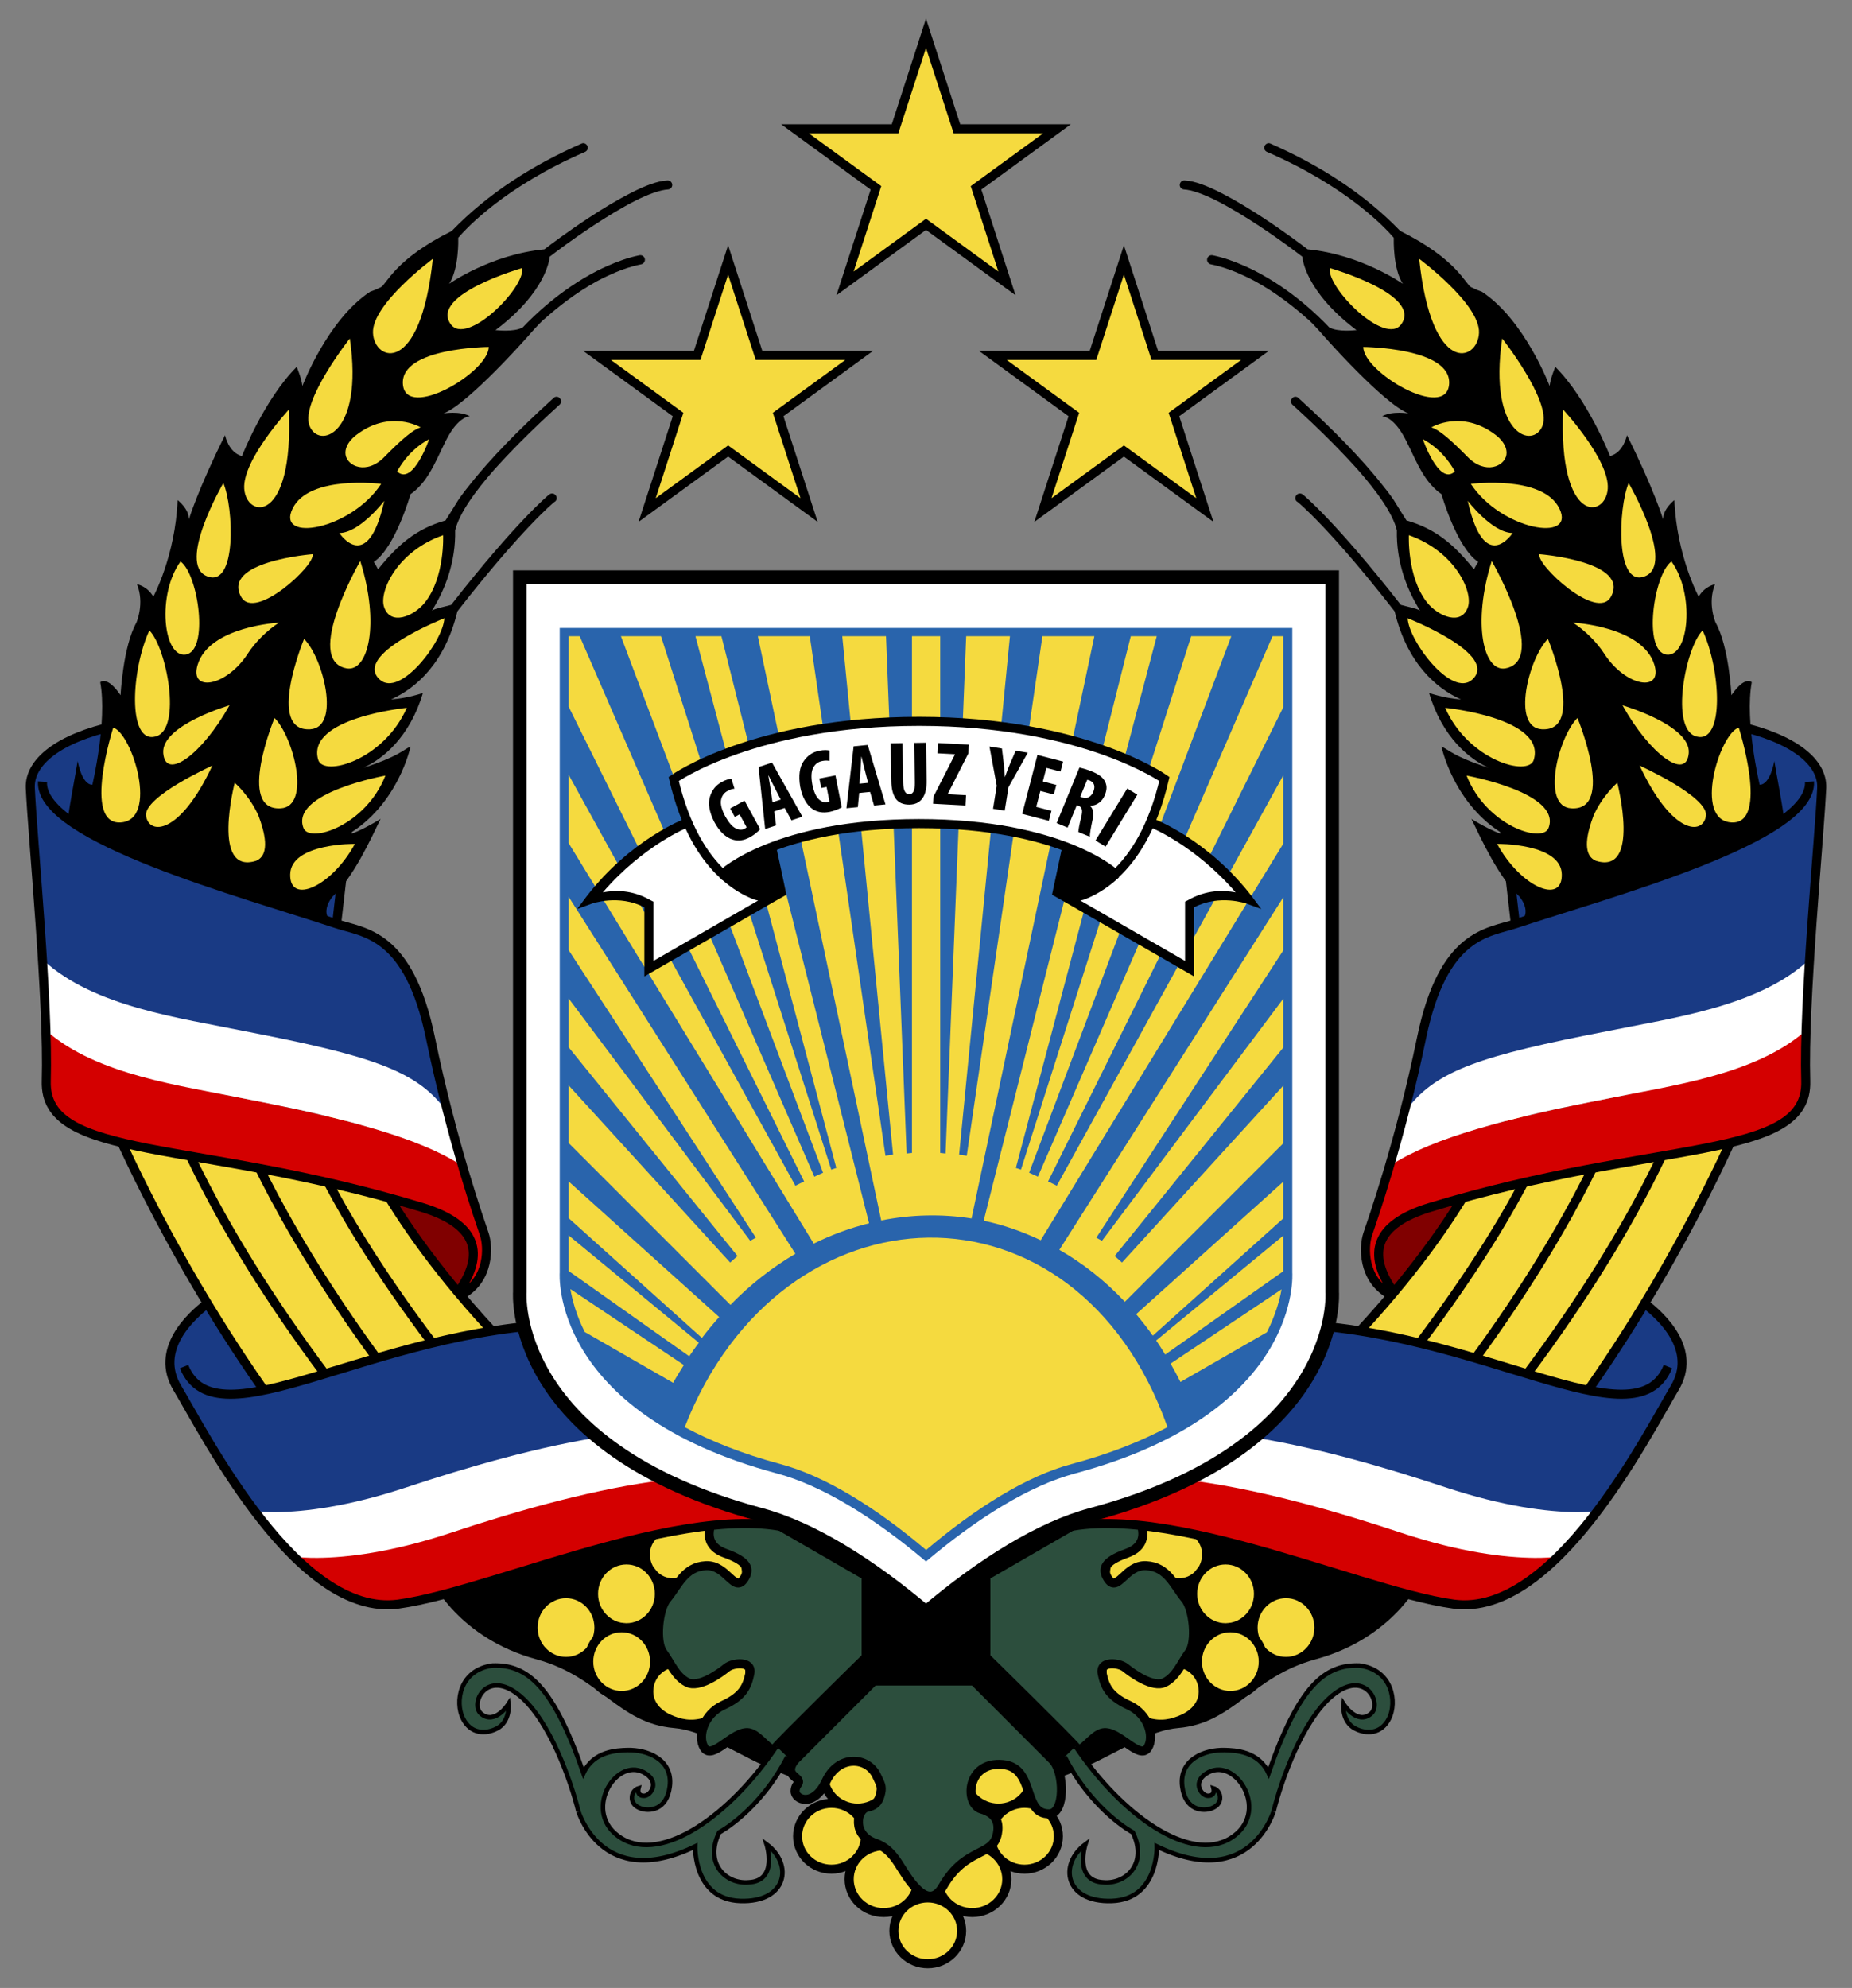 <?xml version="1.0" encoding="UTF-8" standalone="no"?>
<!-- Created with Inkscape (http://www.inkscape.org/) -->
<svg
   xmlns:svg="http://www.w3.org/2000/svg"
   xmlns="http://www.w3.org/2000/svg"
   xmlns:xlink="http://www.w3.org/1999/xlink"
   version="1.0"
   width="205"
   height="220"
   id="svg2">
  <rect width="100%" height="100%" fill="#808080" stroke="none"/>
  <defs
     id="defs4" />
  <path
     d="M 102.5,199.145 C 119.375,199.145 124.225,191.766 130.412,191.236 C 136.599,190.705 138.546,185.552 145.615,183.634 C 154.223,181.3 157.222,174.923 157.222,174.923 L 134.129,161.59 C 134.129,161.59 120.489,169.931 102.5,169.931 C 84.511,169.931 70.871,161.59 70.871,161.59 L 47.778,174.923 C 47.778,174.923 50.777,181.3 59.385,183.634 C 66.454,185.552 68.401,190.705 74.588,191.236 C 80.775,191.766 85.625,199.145 102.5,199.145 z"
     id="path2478"
     style="fill:#000000;fill-rule:evenodd;stroke:none;stroke-width:1px;stroke-linecap:butt;stroke-linejoin:miter;stroke-opacity:1" />
  <use
     transform="matrix(-1,0,0,1,205,0)"
     id="use3473"
     x="0"
     y="0"
     width="744.094"
     height="1052.362"
     xlink:href="#use3388" />
  <use
     transform="matrix(-1,0,0,1,205,0)"
     id="use3475"
     x="0"
     y="0"
     width="744.094"
     height="1052.362"
     xlink:href="#use3346" />
  <use
     transform="matrix(-1,0,0,1,205,0)"
     id="use3477"
     x="0"
     y="0"
     width="744.094"
     height="1052.362"
     xlink:href="#use3378" />
  <use
     transform="matrix(-1,0,0,1,205,0)"
     id="use3479"
     x="0"
     y="0"
     width="744.094"
     height="1052.362"
     xlink:href="#path3364" />
  <use
     transform="matrix(-1,0,0,1,205,0)"
     id="use3481"
     x="0"
     y="0"
     width="744.094"
     height="1052.362"
     xlink:href="#use3372" />
  <use
     transform="matrix(-1,0,0,1,205,0)"
     id="use3483"
     x="0"
     y="0"
     width="744.094"
     height="1052.362"
     xlink:href="#use3374" />
  <use
     transform="matrix(-1,0,0,1,205,0)"
     id="use3485"
     x="0"
     y="0"
     width="744.094"
     height="1052.362"
     xlink:href="#path3365" />
  <use
     transform="matrix(-1,0,0,1,205,0)"
     id="use3487"
     x="0"
     y="0"
     width="744.094"
     height="1052.362"
     xlink:href="#path3292" />
  <use
     transform="matrix(-1,0,0,1,205,0)"
     id="use3489"
     x="0"
     y="0"
     width="744.094"
     height="1052.362"
     xlink:href="#path3278" />
  <use
     transform="matrix(-1,0,0,1,205,0)"
     id="use3491"
     x="0"
     y="0"
     width="744.094"
     height="1052.362"
     xlink:href="#path3265" />
  <use
     transform="matrix(-1,0,0,1,205,0)"
     id="use3493"
     x="0"
     y="0"
     width="744.094"
     height="1052.362"
     xlink:href="#path3348" />
  <use
     transform="matrix(-1,0,0,1,205,0)"
     id="use3495"
     x="0"
     y="0"
     width="744.094"
     height="1052.362"
     xlink:href="#path3267" />
  <use
     transform="matrix(-1,0,0,1,205,0)"
     id="use3497"
     x="0"
     y="0"
     width="744.094"
     height="1052.362"
     xlink:href="#path3343" />
  <use
     transform="matrix(-1,0,0,1,205,0)"
     id="use3499"
     x="0"
     y="0"
     width="744.094"
     height="1052.362"
     xlink:href="#path3218" />
  <use
     transform="matrix(-1,0,0,1,205,0)"
     id="use3501"
     x="0"
     y="0"
     width="744.094"
     height="1052.362"
     xlink:href="#path3233" />
  <use
     transform="matrix(-1,0,0,1,205,0)"
     id="use3503"
     x="0"
     y="0"
     width="744.094"
     height="1052.362"
     xlink:href="#path3194" />
  <use
     transform="matrix(-1,0,0,1,205,0)"
     id="use3505"
     x="0"
     y="0"
     width="744.094"
     height="1052.362"
     xlink:href="#path3204" />
  <use
     transform="matrix(-1,0,0,1,205,0)"
     id="use3507"
     x="0"
     y="0"
     width="744.094"
     height="1052.362"
     xlink:href="#path3215" />
  <use
     transform="matrix(-1,0,0,1,205,0)"
     id="use3509"
     x="0"
     y="0"
     width="744.094"
     height="1052.362"
     xlink:href="#path3199" />
  <use
     transform="matrix(-1,0,0,1,205,0)"
     id="use3511"
     x="0"
     y="0"
     width="744.094"
     height="1052.362"
     xlink:href="#path3665" />
  <use
     transform="matrix(1,0,0,-1,-0.375,359.199)"
     id="use3388"
     x="0"
     y="0"
     width="744.094"
     height="1052.362"
     xlink:href="#use3378" />
  <use
     transform="matrix(0,1,-1,0,276.332,77.423)"
     id="use3346"
     x="0"
     y="0"
     width="744.094"
     height="1052.362"
     xlink:href="#path3273" />
  <path
     d="M 75.949,184.232 C 75.614,184.103 75.253,184.032 74.875,184.032 C 73.182,184.032 71.812,185.448 71.812,187.189 C 71.812,188.628 72.813,189.669 74.031,190.22 C 75.23,190.762 76.465,191.036 77.975,190.599 C 81.108,189.694 83.615,186.495 82.875,184.251 C 82.504,183.129 81.301,182.563 80,182.595 C 78.995,182.619 77.934,182.998 77.137,183.775 C 76.706,184.518 75.949,184.232 75.949,184.232 z"
     id="use3378"
     style="fill:#f5da3f;fill-opacity:1;fill-rule:evenodd;stroke:#000000;stroke-width:1;stroke-linecap:butt;stroke-linejoin:miter;marker:none;marker-start:none;marker-mid:none;marker-end:none;stroke-miterlimit:4;stroke-dasharray:none;stroke-dashoffset:0;stroke-opacity:1;visibility:visible;display:inline;overflow:visible;enable-background:accumulate" />
  <path
     d="M 79.187,167.644 C 79.187,167.644 77.062,170.742 80.271,171.895 C 82.848,172.82 83.001,173.668 82.399,174.651 C 81.298,176.452 80.5,173.145 78.125,173.27 C 75.75,173.395 75.062,175.442 73.812,176.942 C 72.879,178.062 72.511,181.701 73.373,182.871 C 74.248,184.059 74.748,185.496 76.061,186.184 C 77.373,186.871 79.748,185.121 80.436,184.559 C 81.123,183.996 83.297,183.762 83,185.207 C 82.712,186.606 82.25,187.707 80.062,188.707 C 77.875,189.707 77.182,192.168 77.947,193.415 C 78.844,194.879 81.201,191.439 82.919,191.766 C 84.087,191.989 85.312,194.145 85.812,193.457 C 86.312,192.77 95.875,183.395 95.875,183.395 L 95.875,174.395 L 84.112,167.603 C 84.112,167.603 80.794,165.603 79.187,167.644 z"
     id="path3364"
     style="fill:#2c4e3d;fill-opacity:1;fill-rule:evenodd;stroke:#000000;stroke-width:1;stroke-linecap:butt;stroke-linejoin:miter;marker:none;marker-start:none;marker-mid:none;marker-end:none;stroke-miterlimit:4;stroke-dasharray:none;stroke-dashoffset:0;stroke-opacity:1;visibility:visible;display:inline;overflow:visible;enable-background:accumulate" />
  <use
     transform="matrix(0,-1,-1,0,272.554,289.789)"
     id="use3372"
     style="stroke-width:1;stroke-miterlimit:4;stroke-dasharray:none"
     x="0"
     y="0"
     width="744.094"
     height="1052.362"
     xlink:href="#use3275" />
  <use
     transform="matrix(0,-1,-1,0,272.026,297.292)"
     id="use3374"
     style="stroke-width:1;stroke-miterlimit:4;stroke-dasharray:none"
     x="0"
     y="0"
     width="744.094"
     height="1052.362"
     xlink:href="#use3275" />
  <path
     d="M 43.253,132.707 C 43.253,132.707 47.878,140.488 51.128,143.363 C 51.128,143.363 56.991,135.546 43.253,132.707 z"
     id="path3365"
     style="fill:#800000;fill-rule:evenodd;stroke:none;stroke-width:1px;stroke-linecap:butt;stroke-linejoin:miter;stroke-opacity:1" />
  <path
     d="M 24.035,143.501 C 24.035,143.501 16.358,148.115 19.628,153.595 C 21.176,156.188 24.703,162.294 28.691,167.564 C 29.329,167.614 30.061,167.667 30.972,167.657 C 34.144,167.625 38.945,167.058 45.441,164.907 C 51.994,162.738 60.071,160.345 67.91,159.189 C 69.869,158.899 71.816,158.675 73.722,158.564 C 78.142,158.304 82.329,158.611 85.972,159.751 C 74.827,141.027 53.66,147.376 53.66,147.376 L 50.472,143.501 L 24.035,143.501 z"
     id="path3292"
     style="fill:#193a84;fill-opacity:1;fill-rule:evenodd;stroke:none;stroke-width:1px;stroke-linecap:butt;stroke-linejoin:miter;stroke-opacity:1" />
  <path
     d="M 80.514,162.986 C 77.786,162.994 74.916,163.245 72.014,163.673 C 64.275,164.815 56.262,167.199 49.733,169.361 C 43.147,171.541 38.232,172.108 34.952,172.142 C 33.917,172.153 33.104,172.085 32.389,172.017 C 35.904,175.465 40.018,178.082 44.097,177.532 C 55.222,176.032 80.222,164.032 90.847,170.532 L 90.972,170.782 C 90.206,168.282 89.129,165.763 88.108,163.736 C 85.771,163.195 83.206,162.978 80.514,162.986 z"
     id="path3278"
     style="fill:#d40000;fill-opacity:1;fill-rule:evenodd;stroke:none;stroke-width:1px;stroke-linecap:butt;stroke-linejoin:miter;stroke-opacity:1" />
  <path
     d="M 75.41,158.157 C 74.708,158.169 73.999,158.209 73.285,158.251 C 71.379,158.363 69.432,158.587 67.472,158.876 C 59.633,160.032 51.556,162.425 45.003,164.595 C 38.508,166.745 33.707,167.312 30.535,167.345 C 29.623,167.354 28.891,167.302 28.253,167.251 C 29.603,169.034 31.031,170.776 32.566,172.282 C 33.281,172.353 34.092,172.416 35.128,172.407 C 38.415,172.379 43.324,171.807 49.91,169.626 C 56.437,167.465 64.451,165.09 72.191,163.97 C 77.98,163.132 83.601,163.011 88.316,164.126 C 87.459,162.411 86.534,160.849 85.535,159.439 C 82.481,158.483 79.045,158.097 75.41,158.157 z"
     id="path3265"
     style="fill:#ffffff;fill-opacity:1;fill-rule:evenodd;stroke:none;stroke-width:1px;stroke-linecap:butt;stroke-linejoin:miter;stroke-opacity:1" />
  <path
     d="M 54.285,147.095 C 41.077,132.755 38.472,123.032 38.472,123.032 L 11.972,123.032 C 11.972,123.032 17.937,137.706 29.035,153.595"
     id="path3348"
     style="fill:#f5da3f;fill-opacity:1;fill-rule:evenodd;stroke:#000000;stroke-width:1px;stroke-linecap:butt;stroke-linejoin:miter;stroke-opacity:1" />
  <path
     d="M 23.019,144.208 C 21.047,145.696 17.108,149.379 19.617,153.582 C 22.887,159.062 32.972,179.02 44.097,177.52 C 55.222,176.02 80.222,164.02 90.847,170.52 C 90.847,170.52 84.222,146.02 62.722,146.52 C 41.222,147.02 23.949,160.068 20.375,151.237"
     id="path3267"
     style="fill:none;fill-rule:evenodd;stroke:#000000;stroke-width:1px;stroke-linecap:butt;stroke-linejoin:miter;stroke-opacity:1" />
  <path
     d="M 18.972,123.02 L 18.972,123.02 C 18.972,123.02 23.001,134.749 36.053,152.168 M 25.972,123.02 L 25.972,123.02 C 25.972,123.02 29.734,133.971 41.763,150.426 M 32.847,123.02 L 32.847,123.02 C 32.847,123.02 35.45,132.194 47.934,148.736"
     id="path3343"
     style="fill:none;fill-rule:evenodd;stroke:#000000;stroke-width:1px;stroke-linecap:butt;stroke-linejoin:miter;stroke-opacity:1" />
  <path
     d="M 5.049,113.779 C 10.632,118.632 20.048,120.144 27.128,121.595 C 38.349,123.764 46.338,125.92 51.021,128.832 C 52.359,133.024 53.342,135.829 53.597,136.595 C 54.078,138.036 54.179,141.805 50.816,143.439 L 50.597,143.189 C 53.625,139.046 53.169,135.566 46.66,133.595 C 45.499,133.243 44.357,132.914 43.233,132.603 C 20.05,126.198 4.875,128.056 5.128,119.626 C 5.176,118.038 5.113,115.826 5.049,113.779 z"
     id="path3218"
     style="fill:#d40000;fill-opacity:1;fill-rule:evenodd;stroke:none;stroke-width:1px;stroke-linecap:butt;stroke-linejoin:miter;stroke-opacity:1" />
  <path
     d="M 37.253,102.22 C 37.253,102.22 45.257,103.249 47.66,114.876 C 48.227,117.624 48.681,120.596 49.279,122.956 C 46.09,118.824 40.988,116.883 27.128,114.204 C 19.885,112.72 10.398,111.477 4.761,106.332 C 4.225,98.652 3.508,90.669 3.347,87.189 C 3.082,81.443 11.472,80.657 11.472,80.657 C 29.347,77.644 39.756,81.127 39.756,81.127 L 37.253,102.22 z"
     id="path3233"
     style="fill:#193a84;fill-opacity:1;fill-rule:evenodd;stroke:none;stroke-width:1px;stroke-linecap:butt;stroke-linejoin:miter;stroke-opacity:1" />
  <path
     d="M 4.824,106.285 C 4.955,108.906 5.063,111.518 5.199,114.128 C 10.782,118.981 20.048,120.144 27.128,121.595 C 38.349,123.764 46.333,125.934 50.904,128.859 C 50.371,126.748 49.585,124.735 49.137,122.597 C 45.948,118.466 40.988,116.805 27.128,114.126 C 19.885,112.642 10.406,111.421 4.824,106.285 z"
     id="path3194"
     style="fill:#ffffff;fill-opacity:1;fill-rule:evenodd;stroke:none;stroke-width:1px;stroke-linecap:butt;stroke-linejoin:miter;stroke-opacity:1" />
  <path
     d="M 64.597,15.845 C 64.535,15.839 64.473,15.857 64.41,15.876 C 59.051,18.223 54.076,21.345 50.003,25.564 C 43.691,28.689 42.785,31.47 42.16,31.782 C 41.535,32.095 40.972,32.282 40.972,32.282 C 36.222,35.407 33.472,42.72 33.472,42.72 C 33.41,41.97 32.847,40.595 32.847,40.595 C 29.222,44.22 26.785,50.47 26.785,50.47 C 25.285,50.095 24.91,48.157 24.91,48.157 C 21.91,54.157 20.91,57.47 20.91,57.47 C 20.91,56.282 19.66,55.345 19.66,55.345 C 19.41,61.532 16.972,66.032 16.972,66.032 C 16.285,64.845 15.16,64.657 15.16,64.657 C 16.035,66.782 15.097,68.907 15.097,68.907 C 13.597,71.595 13.347,76.939 13.347,76.939 C 11.845,74.729 11.097,75.501 11.097,75.501 C 11.893,79.832 10.222,86.845 10.222,86.845 C 9.035,86.845 8.597,84.22 8.597,84.22 C 8.342,85.788 7.743,88.865 7.535,90.47 C 7.87,90.746 8.235,91.028 8.66,91.314 C 10.729,92.706 13.791,94.128 17.191,95.47 C 19.813,96.504 22.533,97.449 25.222,98.345 C 25.598,98.549 26.011,98.673 26.503,98.751 C 27.753,99.161 28.956,99.556 30.16,99.939 C 30.345,100.323 37.173,102.347 37.628,102.532 C 34.823,101.487 36.816,99.22 36.816,99.22 C 39.12,97.114 41.018,92.89 42.128,90.626 C 42.128,90.626 39.701,92.138 38.472,92.376 C 44.11,89.041 45.441,82.626 45.441,82.626 C 44.599,82.976 44.167,83.704 40.222,84.97 C 42.334,84.018 45.34,81.632 46.816,76.689 C 46.816,76.689 45.182,77.272 43.285,77.407 C 46.057,76.163 49.25,73.381 50.628,67.657 C 57.85,58.393 61.347,55.564 61.347,55.564 C 61.597,55.443 61.687,55.158 61.566,54.907 C 61.445,54.657 61.16,54.537 60.91,54.657 C 60.838,54.684 60.774,54.727 60.722,54.782 C 60.722,54.782 57.143,57.713 49.941,66.939 C 49.266,67.129 48.281,67.308 47.816,67.564 C 49.298,65.219 50.457,62.148 50.378,58.689 C 50.846,56.791 52.581,54.405 54.628,52.064 C 56.341,50.146 58.676,47.747 61.941,44.782 C 62.105,44.64 62.151,44.419 62.066,44.22 C 61.98,44.02 61.782,43.887 61.566,43.907 C 61.446,43.92 61.335,43.976 61.253,44.064 C 56.938,47.983 54.215,50.918 52.441,53.095 C 51.736,53.959 51.153,54.707 50.722,55.345 C 50.255,56.099 49.796,56.851 49.316,57.595 C 46.005,58.542 44.017,60.323 41.847,63.001 C 41.695,62.696 41.532,62.436 41.378,62.189 C 43.766,60.603 45.441,54.689 45.441,54.689 C 47.695,53.142 48.529,50.128 49.722,48.095 C 50.915,46.062 52.003,46.064 52.003,46.064 C 50.899,45.445 49.097,45.751 49.097,45.751 C 51.837,44.69 58.41,37.251 58.41,37.251 C 58.977,36.588 59.551,35.967 60.128,35.407 C 60.175,35.362 60.238,35.327 60.285,35.282 C 61.73,33.996 63.758,32.388 66.066,31.126 C 66.451,30.916 66.854,30.721 67.253,30.532 C 68.451,29.967 69.693,29.509 70.972,29.251 C 71.248,29.199 71.43,28.933 71.378,28.657 C 71.327,28.381 71.061,28.199 70.785,28.251 C 69.552,28.5 68.368,28.93 67.222,29.439 C 66.843,29.607 66.464,29.782 66.097,29.97 C 61.961,32.09 58.966,35.068 57.878,36.22 C 57.866,36.228 57.827,36.245 57.816,36.251 C 56.888,36.781 54.847,36.532 54.847,36.532 C 60.526,32.258 60.835,28.577 60.847,28.407 C 61.532,27.882 63.279,26.546 65.722,24.939 C 67.214,23.957 68.85,22.965 70.316,22.22 C 71.782,21.475 73.12,21.009 73.941,20.97 C 74.217,20.953 74.427,20.715 74.41,20.439 C 74.392,20.162 74.155,19.953 73.878,19.97 C 72.746,20.024 71.366,20.572 69.847,21.345 C 68.328,22.117 66.702,23.1 65.191,24.095 C 62.737,25.71 60.97,27.047 60.253,27.595 C 54.316,28.157 49.722,31.407 49.722,31.407 C 50.816,29.706 50.728,26.494 50.722,26.314 C 51.651,25.235 55.882,20.663 64.753,16.814 C 64.997,16.708 65.126,16.438 65.035,16.189 C 64.966,16.002 64.784,15.862 64.597,15.845 z"
     id="path3204"
     style="fill:#000000;fill-rule:evenodd;stroke:none;stroke-width:0.097;stroke-linecap:butt;stroke-linejoin:miter;stroke-miterlimit:4;stroke-dasharray:none;stroke-opacity:1" />
  <path
     d="M 4.704,86.5 C 4.336,92.773 27.026,98.833 37.239,102.228 C 40.292,103.243 45.25,103.257 47.652,114.884 C 50.055,126.511 53.13,135.159 53.61,136.601 C 54.075,137.994 54.18,141.543 51.148,143.253 C 51.042,143.094 50.587,143.035 50.858,142.816 C 53.58,138.843 52.97,135.516 46.663,133.606 C 21.561,126.005 4.856,128.48 5.121,119.641 C 5.386,110.802 3.618,92.948 3.353,87.203 C 3.088,81.457 16.578,76.574 39.681,81.281 C 39.681,81.281 37.294,101.963 37.294,101.963"
     id="path3215"
     style="fill:none;fill-opacity:1;fill-rule:evenodd;stroke:#000000;stroke-width:1px;stroke-linecap:butt;stroke-linejoin:miter;stroke-opacity:1" />
  <path
     d="M 25.981,86.628 C 25.981,86.628 23.348,96.824 28.333,95.271 C 29.997,94.591 29.248,91.969 28.624,90.301 C 27.643,88.057 25.981,86.628 25.981,86.628 z M 39.283,93.39 C 39.283,93.39 32.212,93.301 32.124,96.749 C 32.035,100.196 36.72,98.119 39.283,93.39 z M 42.66,85.832 C 42.66,85.832 32.077,87.723 33.597,91.644 C 34.264,93.364 40.472,91.394 42.66,85.832 z M 30.389,79.457 C 30.389,79.457 26.126,89.758 31.077,89.457 C 34.453,89.251 32.514,81.582 30.389,79.457 z M 45.035,78.332 C 45.035,78.332 33.853,79.433 35.222,84.082 C 35.795,86.026 42.472,84.144 45.035,78.332 z M 33.66,70.707 C 33.66,70.707 29.397,81.008 34.347,80.707 C 37.723,80.501 35.785,72.832 33.66,70.707 z M 49.186,68.417 C 49.186,68.417 38.987,72.425 42.035,75.207 C 44.289,77.265 49.075,70.95 49.186,68.417 z M 39.879,62.086 C 39.879,62.086 33.561,73.018 38.33,73.959 C 40.781,74.443 42.067,69.025 39.879,62.086 z M 49.05,59.228 C 43.97,61.003 41.939,65.458 42.509,67.161 C 43.216,69.31 45.816,68.191 47.017,66.697 C 49.271,63.89 49.05,59.228 49.05,59.228 z M 12.535,80.519 C 12.535,80.519 9.097,91.269 13.347,91.019 C 17.597,90.769 14.66,81.207 12.535,80.519 z M 16.535,69.769 C 14.527,74.091 14.076,82.341 17.224,81.506 C 20.193,80.718 18.428,71.646 16.535,69.769 z M 19.985,62.137 C 17.368,65.734 18.04,72.764 20.535,72.44 C 23.164,72.1 21.972,63.58 19.985,62.137 z M 24.722,53.457 C 24.722,53.457 19.538,62.404 22.903,63.767 C 26.254,65.124 25.866,56.149 24.722,53.457 z M 31.972,45.332 C 31.972,45.332 26.826,50.886 27.035,54.082 C 27.253,57.395 32.535,58.082 31.972,45.332 z M 38.722,37.457 L 38.722,37.457 C 38.722,37.457 33.273,44.378 34.245,47.074 C 35.217,49.77 40.299,48.223 38.722,37.457 z M 47.91,28.645 C 47.91,28.645 41.16,33.645 41.285,36.832 C 41.41,40.02 46.535,41.707 47.91,28.645 z M 23.506,84.728 C 23.506,84.728 15.86,88.175 16.169,90.296 C 16.479,92.418 19.882,92.462 23.506,84.728 z M 25.406,78.054 C 25.406,78.054 17.805,80.264 18.07,83.358 C 18.335,86.451 22.401,83.446 25.406,78.054 z M 30.886,68.906 C 30.886,68.906 23.152,69.304 21.87,73.591 C 20.951,76.666 25.077,76.003 27.446,72.31 C 28.212,71.117 29.543,69.768 30.886,68.906 z M 34.597,61.332 C 34.597,61.332 24.501,62.118 26.691,66.051 C 28.222,68.801 35.003,62.457 34.597,61.332 z M 42.191,53.551 C 42.191,53.551 34.191,52.52 32.378,56.301 C 30.566,60.082 38.847,58.645 42.191,53.551 z M 39.472,48.113 C 39.472,48.113 38.066,49.082 38.253,50.332 C 38.441,51.582 40.566,52.582 42.535,50.582 C 44.503,48.582 45.753,47.52 46.566,47.301 C 46.566,47.301 43.222,45.27 39.472,48.113 z M 54.097,38.395 C 54.097,38.395 44.285,38.457 44.597,42.52 C 44.91,46.582 54.097,41.207 54.097,38.395 z M 57.8,29.662 C 57.8,29.662 47.606,32.57 49.867,35.849 C 51.635,38.412 58.198,31.783 57.8,29.662 z M 47.503,48.613 C 47.503,48.613 45.41,49.551 43.972,52.145 L 44.035,52.238 C 45.753,53.676 47.503,48.613 47.503,48.613 z M 42.535,55.426 C 42.535,55.426 39.847,58.957 37.566,58.988 C 37.566,58.988 40.691,63.77 42.535,55.426 z"
     id="path3199"
     style="fill:#f5da3f;fill-opacity:1;fill-rule:evenodd;stroke:none;stroke-width:0.097;stroke-linecap:butt;stroke-linejoin:miter;marker:none;marker-start:none;marker-mid:none;marker-end:none;stroke-miterlimit:4;stroke-dasharray:none;stroke-dashoffset:0;stroke-opacity:1;visibility:visible;display:inline;overflow:visible;enable-background:accumulate" />
  <path
     d="M 85.946,193.274 C 80.847,200.875 73.298,206.233 68.762,203.418 C 64.349,200.678 68.074,194.472 71.233,196.13 C 73.134,197.127 72.051,198.693 71.335,198.732 C 70.438,198.788 70.67,197.907 70.67,197.907 C 70.67,197.907 69.984,198.11 69.952,198.902 C 69.923,199.603 70.432,199.952 70.904,200.13 C 71.783,200.463 73.807,200.409 74.138,197.684 C 74.501,194.695 71.615,193.617 69.444,193.677 C 68.303,193.709 65.713,193.785 64.583,196.218 C 61.259,186.682 58.418,184.174 54.513,184.32 C 50.827,184.823 50.355,188.407 51.24,190.177 C 52.124,191.946 53.798,191.917 55,191.293 C 56.508,190.51 56.283,188.584 56.283,188.584 L 56.283,188.584 C 56.283,188.584 54.782,190.965 53.247,189.655 C 51.965,188.56 53.873,184.587 57.564,187.684 C 60.851,190.442 63.194,197.099 64.025,200.473 C 63.98,200.218 66.48,209.405 76.948,204.337 L 76.948,204.337 C 76.948,204.337 76.764,210.198 81.94,210.375 C 87.115,210.552 87.831,206.33 84.859,204.111 C 84.859,204.111 86.161,208.167 82.868,208.313 C 80.391,208.535 77.922,206.283 79.603,202.788 C 79.603,202.788 84.052,200.446 87.148,194.43"
     id="path3665"
     style="fill:#2c4e3d;fill-opacity:1;fill-rule:evenodd;stroke:#000000;stroke-width:0.5;stroke-linecap:butt;stroke-linejoin:miter;stroke-miterlimit:4;stroke-dasharray:none;stroke-opacity:1" />
  <path
     d="M 80.595,28.766 L 84.018,39.338 L 95.095,39.338 L 86.134,45.872 L 89.556,56.444 L 80.595,49.911 L 71.633,56.444 L 75.056,45.872 L 66.095,39.338 L 77.171,39.338 L 80.595,28.766 z"
     id="path2398"
     style="fill:#f5da3f;fill-opacity:1;fill-rule:evenodd;stroke:#000000;stroke-width:1;stroke-linecap:butt;stroke-linejoin:miter;marker:none;marker-start:none;marker-mid:none;marker-end:none;stroke-miterlimit:4;stroke-dasharray:none;stroke-dashoffset:0;stroke-opacity:1;visibility:visible;display:inline;overflow:visible;enable-background:accumulate" />
  <use
     transform="translate(43.811,0)"
     id="use3172"
     x="0"
     y="0"
     width="744.094"
     height="1052.362"
     xlink:href="#path2398" />
  <use
     transform="translate(21.905,-25.082)"
     id="use3174"
     x="0"
     y="0"
     width="744.094"
     height="1052.362"
     xlink:href="#path2398" />
  <path
     d="M 80.413,96.73 C 80.413,96.73 86.259,91.145 102.165,91.145 C 118.071,91.145 123.917,96.73 123.917,96.73"
     id="path5249"
     style="fill:none;fill-rule:evenodd;stroke:none;stroke-width:1px;stroke-linecap:butt;stroke-linejoin:miter;stroke-opacity:1" />
  <path
     d="M 185.875,326.425 C 185.875,328.772 183.916,330.675 181.5,330.675 C 179.084,330.675 177.125,328.772 177.125,326.425 C 177.125,324.077 179.084,322.175 181.5,322.175 C 183.916,322.175 185.875,324.077 185.875,326.425 z"
     transform="matrix(0.857,0,0,0.857,-45.03,-83.293)"
     id="use3281"
     style="fill:#f5da3f;fill-opacity:1;fill-rule:evenodd;stroke:#000000;stroke-width:1.167;stroke-linecap:butt;stroke-linejoin:miter;marker:none;marker-start:none;marker-mid:none;marker-end:none;stroke-miterlimit:4;stroke-dasharray:none;stroke-dashoffset:0;stroke-opacity:1;visibility:visible;display:inline;overflow:visible;enable-background:accumulate" />
  <path
     d="M 185.875,326.425 C 185.875,328.772 183.916,330.675 181.5,330.675 C 179.084,330.675 177.125,328.772 177.125,326.425 C 177.125,324.077 179.084,322.175 181.5,322.175 C 183.916,322.175 185.875,324.077 185.875,326.425 z"
     transform="matrix(0.857,0,0,0.857,-52.851,-66.067)"
     id="path3273"
     style="fill:#f5da3f;fill-opacity:1;fill-rule:evenodd;stroke:#000000;stroke-width:1.167;stroke-linecap:butt;stroke-linejoin:miter;marker:none;marker-start:none;marker-mid:none;marker-end:none;stroke-miterlimit:4;stroke-dasharray:none;stroke-dashoffset:0;stroke-opacity:1;visibility:visible;display:inline;overflow:visible;enable-background:accumulate" />
  <path
     d="M 185.875,326.425 C 185.875,328.772 183.916,330.675 181.5,330.675 C 179.084,330.675 177.125,328.772 177.125,326.425 C 177.125,324.077 179.084,322.175 181.5,322.175 C 183.916,322.175 185.875,324.077 185.875,326.425 z"
     transform="matrix(0.857,0,0,0.857,-42.141,-76.532)"
     id="use3275"
     style="fill:#f5da3f;fill-opacity:1;fill-rule:evenodd;stroke:#000000;stroke-width:1.167;stroke-linecap:butt;stroke-linejoin:miter;marker:none;marker-start:none;marker-mid:none;marker-end:none;stroke-miterlimit:4;stroke-dasharray:none;stroke-dashoffset:0;stroke-opacity:1;visibility:visible;display:inline;overflow:visible;enable-background:accumulate" />
  <path
     d="M 200.597,332.947 C 200.598,334.913 198.985,336.506 196.996,336.506 C 195.006,336.506 193.393,334.913 193.394,332.947 C 193.393,330.982 195.006,329.389 196.996,329.389 C 198.985,329.389 200.598,330.982 200.597,332.947 z"
     transform="matrix(1.061,0,0,1.037,-101.388,-137.299)"
     id="path3277"
     style="fill:#f5da3f;fill-opacity:1;fill-rule:evenodd;stroke:#000000;stroke-width:0.953;stroke-linecap:butt;stroke-linejoin:miter;marker:none;marker-start:none;marker-mid:none;marker-end:none;stroke-miterlimit:4;stroke-dasharray:none;stroke-dashoffset:0;stroke-opacity:1;visibility:visible;display:inline;overflow:visible;enable-background:accumulate" />
  <use
     transform="matrix(-1,0,0,1,205.44,4.2807835e-8)"
     id="use3290"
     style="stroke-width:1;stroke-miterlimit:4;stroke-dasharray:none"
     x="0"
     y="0"
     width="744.094"
     height="1052.362"
     xlink:href="#use3281" />
  <use
     transform="matrix(-1,0,0,1,205.44,0)"
     id="use3294"
     style="stroke-width:1;stroke-miterlimit:4;stroke-dasharray:none"
     x="0"
     y="0"
     width="744.094"
     height="1052.362"
     xlink:href="#use3275" />
  <use
     transform="matrix(-1,0,0,1,205.44,0)"
     id="use3296"
     style="stroke-width:1;stroke-miterlimit:4;stroke-dasharray:none"
     x="0"
     y="0"
     width="744.094"
     height="1052.362"
     xlink:href="#path3277" />
  <path
     d="M 107.8,186.032 L 96.718,186.032 L 88.277,194.48 C 88.277,194.48 86.847,195.703 87.889,196.556 C 88.931,197.409 88.055,197.22 88.007,198.191 C 87.96,199.163 90.067,200.087 91.44,197.125 C 92.814,194.163 96.034,194.4 97.028,196.509 C 97.445,197.392 97.65,197.68 97.493,198.4 C 97.339,199.104 97.12,199.782 95.982,200.007 C 94.843,200.232 94.255,203.075 96.895,203.983 C 99.266,204.798 99.62,207.177 101.514,209.068 C 102.5,210.054 103.514,210.244 104.355,208.782 C 106.912,204.337 109.917,205.552 110.405,202.907 C 110.573,201.996 110.524,200.751 108.63,200.206 C 106.735,199.661 106.972,194.898 110.997,195.277 C 114.652,195.621 113.102,200.775 116.137,200.733 C 117.913,200.706 117.824,196.16 116.556,194.797 L 107.8,186.032 z"
     id="path2497"
     style="fill:#2c4e3d;fill-opacity:1;fill-rule:evenodd;stroke:#000000;stroke-width:1;stroke-linecap:butt;stroke-linejoin:miter;stroke-miterlimit:4;stroke-dasharray:none;stroke-opacity:1" />
  <path
     d="M 147.463,63.868 L 147.463,142.976 C 147.463,142.976 148.775,160.132 120.769,167.636 C 115.244,169.117 108.852,173.06 102.5,178.436 C 96.148,173.06 89.756,169.117 84.231,167.636 C 56.225,160.132 57.537,142.976 57.537,142.976 L 57.537,63.868 L 147.463,63.868 z"
     id="path3188"
     style="fill:#ffffff;fill-rule:evenodd;stroke:#000000;stroke-width:1.5;stroke-linecap:butt;stroke-linejoin:miter;stroke-miterlimit:4;stroke-dasharray:none;stroke-opacity:1" />
  <path
     d="M 143.044,69.497 L 143.044,140.831 C 143.044,140.831 144.228,156.301 118.974,163.068 C 113.992,164.403 108.228,167.959 102.5,172.806 C 96.772,167.959 91.008,164.403 86.026,163.068 C 60.772,156.301 61.956,140.831 61.956,140.831 L 61.956,69.497 L 143.044,69.497 z"
     id="path3193"
     style="fill:#2964ac;fill-opacity:1;fill-rule:evenodd;stroke:none;stroke-width:2;stroke-linecap:butt;stroke-linejoin:miter;stroke-miterlimit:4;stroke-dasharray:none;stroke-opacity:1" />
  <path
     d="M 62.948,70.407 L 62.948,78.22 L 89.011,130.751 C 88.685,130.908 88.363,131.053 88.042,131.22 L 62.948,85.751 L 62.948,93.314 L 90.073,137.626 C 92.062,136.646 94.115,135.892 96.198,135.376 L 79.855,70.407 L 76.98,70.407 L 92.573,129.251 C 92.386,129.316 92.197,129.37 92.011,129.439 L 73.167,70.407 L 68.73,70.407 L 91.105,129.782 C 90.776,129.914 90.46,130.078 90.136,130.22 L 64.167,70.407 L 62.948,70.407 z M 83.886,70.407 L 97.542,135.064 C 100.851,134.406 104.24,134.326 107.542,134.845 L 121.136,70.407 L 115.386,70.407 L 107.011,127.907 C 106.732,127.865 106.448,127.817 106.167,127.782 L 111.792,70.407 L 106.948,70.407 L 104.667,127.657 C 104.467,127.643 104.274,127.605 104.073,127.595 L 104.073,70.407 L 100.948,70.407 L 100.948,127.595 C 100.748,127.605 100.554,127.643 100.355,127.657 L 98.073,70.407 L 93.23,70.407 L 98.855,127.782 C 98.574,127.817 98.289,127.865 98.011,127.907 L 89.636,70.407 L 83.886,70.407 z M 125.167,70.407 L 108.886,135.095 C 111.045,135.543 113.149,136.285 115.198,137.251 L 142.042,93.376 L 142.042,85.814 L 116.98,131.22 C 116.658,131.053 116.337,130.908 116.011,130.751 L 142.042,78.282 L 142.042,70.407 L 140.855,70.407 L 114.886,130.22 C 114.561,130.078 114.246,129.914 113.917,129.782 L 136.292,70.407 L 131.855,70.407 L 113.011,129.439 C 112.824,129.37 112.636,129.316 112.448,129.251 L 128.042,70.407 L 125.167,70.407 z M 62.948,99.251 L 62.948,105.157 L 83.667,136.97 L 83.042,137.314 L 62.948,110.501 L 62.948,115.907 L 81.636,139.001 L 80.823,139.72 L 62.948,120.126 L 62.948,126.501 L 80.855,144.407 C 83.071,142.126 85.497,140.247 88.042,138.751 L 62.948,99.251 z M 142.042,99.314 L 117.261,138.314 C 119.843,139.792 122.293,141.705 124.511,144.064 L 142.042,126.532 L 142.042,120.157 L 124.198,139.72 L 123.386,139.001 L 142.042,115.939 L 142.042,110.532 L 121.98,137.314 L 121.355,136.97 L 142.042,105.189 L 142.042,99.314 z M 62.948,130.751 L 62.948,134.814 L 77.698,148.064 C 78.304,147.256 78.957,146.487 79.605,145.751 L 62.948,130.751 z M 142.042,130.782 L 125.761,145.439 C 126.4,146.196 127.01,146.976 127.605,147.814 L 142.042,134.845 L 142.042,130.782 z M 62.948,136.72 L 62.948,140.345 C 62.948,140.345 62.95,140.495 62.948,140.657 L 76.292,150.095 C 76.633,149.577 76.997,149.087 77.355,148.595 L 62.948,136.72 z M 142.042,136.751 L 127.98,148.345 C 128.323,148.846 128.653,149.378 128.98,149.907 L 142.042,140.689 C 142.041,140.493 142.042,140.345 142.042,140.345 L 142.042,136.751 z M 63.136,142.657 C 63.352,143.898 63.793,145.56 64.73,147.407 L 74.511,153.032 C 74.888,152.344 75.295,151.715 75.698,151.064 L 63.136,142.657 z M 141.855,142.689 L 129.573,150.907 C 129.953,151.565 130.314,152.241 130.667,152.939 L 140.23,147.439 C 141.167,145.592 141.638,143.934 141.855,142.689 z M 75.792,157.939 C 78.657,159.475 82.135,160.885 86.417,162.032 C 91.277,163.334 96.924,166.804 102.511,171.532 C 108.098,166.804 113.714,163.334 118.573,162.032 C 122.868,160.882 126.36,159.48 129.23,157.939 C 119.16,129.407 86.483,130.547 75.792,157.939 z"
     id="path3201"
     style="fill:#f5da3f;fill-opacity:1;fill-rule:evenodd;stroke:none;stroke-width:2;stroke-linecap:butt;stroke-linejoin:miter;marker:none;marker-start:none;marker-mid:none;marker-end:none;stroke-miterlimit:4;stroke-dasharray:none;stroke-dashoffset:0;stroke-opacity:0.929;visibility:visible;display:inline;overflow:visible;enable-background:accumulate" />
  <path
     d="M 75.761,90.626 C 75.761,90.626 69.814,92.86 64.917,99.22 L 63.886,100.595 L 65.511,100.001 C 65.511,100.001 68.492,98.934 71.323,100.407 L 71.323,107.22 L 71.323,108.064 L 72.073,107.626 L 85.48,99.907 L 87.052,99.017 C 87.052,99.017 85.365,91.105 85.365,91.105 L 75.761,90.626 z M 127.739,90.626 C 127.739,90.626 133.686,92.86 138.583,99.22 L 139.614,100.595 L 137.989,100.001 C 137.989,100.001 135.008,98.934 132.177,100.407 L 132.177,107.22 L 132.177,108.064 L 131.427,107.626 L 118.02,99.907 L 116.448,99.017 C 116.448,99.017 118.135,91.105 118.135,91.105 L 127.739,90.626 z"
     id="path5204"
     style="fill:#000000;fill-opacity:1;fill-rule:evenodd;stroke:none;stroke-width:1px;stroke-linecap:butt;stroke-linejoin:miter;stroke-opacity:1" />
  <path
     d="M 127.552,91.095 L 127.364,91.564 C 127.364,91.564 132.275,93.537 136.77,98.751 C 135.438,98.518 133.57,98.42 131.427,99.657 L 131.177,99.782 L 131.177,100.095 L 131.177,106.345 L 119.583,99.657 C 119.806,99.596 119.775,99.636 120.052,99.532 C 121.079,99.147 122.453,98.418 123.864,97.095 L 123.52,96.72 L 127.552,91.095 z M 75.948,91.095 L 76.136,91.564 C 76.136,91.564 71.225,93.537 66.73,98.751 C 68.061,98.518 69.93,98.42 72.073,99.657 L 72.323,99.782 L 72.323,100.095 L 72.323,106.345 L 83.917,99.657 C 83.693,99.596 83.725,99.636 83.448,99.532 C 82.421,99.147 81.047,98.418 79.636,97.095 L 79.98,96.72 L 75.948,91.095 z"
     id="path5231"
     style="fill:#ffffff;fill-rule:evenodd;stroke:none;stroke-width:1px;stroke-linecap:butt;stroke-linejoin:miter;stroke-opacity:1" />
  <path
     d="M 123.481,96.73 C 125.506,94.831 127.632,91.623 128.886,86.207 C 128.886,86.207 119.948,79.832 101.73,79.832 C 83.511,79.832 74.573,86.207 74.573,86.207 C 75.827,91.623 77.953,94.831 79.978,96.73 C 79.978,96.73 85.823,91.145 101.73,91.145 C 117.636,91.145 123.481,96.73 123.481,96.73 z"
     id="path3232"
     style="fill:#ffffff;fill-rule:evenodd;stroke:#000000;stroke-width:1px;stroke-linecap:butt;stroke-linejoin:miter;stroke-opacity:1" />
  <path
     d="M 82.412,88.603 L 80.824,89.472 L 81.337,90.41 L 81.864,90.123 L 82.646,91.553 C 82.61,91.595 82.539,91.646 82.432,91.704 C 82.157,91.865 81.83,91.857 81.451,91.679 C 81.072,91.501 80.685,91.064 80.289,90.368 C 79.882,89.601 79.723,88.987 79.813,88.526 C 79.903,88.065 80.15,87.73 80.556,87.521 C 80.701,87.443 80.835,87.385 80.96,87.348 C 81.084,87.31 81.199,87.289 81.303,87.284 L 80.963,86.182 C 80.845,86.187 80.695,86.217 80.513,86.271 C 80.331,86.325 80.128,86.413 79.902,86.534 C 79.246,86.883 78.805,87.434 78.578,88.188 C 78.352,88.942 78.511,89.863 79.057,90.951 C 79.33,91.469 79.645,91.899 80.002,92.241 C 80.358,92.582 80.732,92.809 81.125,92.92 C 81.429,93.01 81.738,93.032 82.051,92.988 C 82.364,92.943 82.689,92.829 83.026,92.644 C 83.248,92.52 83.463,92.374 83.67,92.207 C 83.877,92.039 84.033,91.891 84.139,91.762 L 82.412,88.603 z M 86.853,89.412 L 87.611,90.783 L 88.817,90.385 L 85.457,84.397 L 83.966,84.89 L 84.697,91.748 L 85.903,91.349 L 85.704,89.792 L 86.853,89.412 z M 85.507,88.783 L 85.305,87.376 C 85.274,87.168 85.234,86.919 85.184,86.628 C 85.134,86.338 85.089,86.074 85.049,85.838 L 85.077,85.829 C 85.181,86.042 85.296,86.278 85.423,86.536 C 85.55,86.794 85.665,87.019 85.767,87.212 L 86.418,88.482 L 85.507,88.783 z M 92.476,85.806 L 90.7,86.157 L 90.908,87.206 L 91.496,87.09 L 91.812,88.689 C 91.765,88.719 91.682,88.746 91.562,88.769 C 91.252,88.84 90.942,88.734 90.634,88.45 C 90.326,88.167 90.088,87.633 89.92,86.851 C 89.763,85.996 89.796,85.363 90.02,84.95 C 90.245,84.538 90.581,84.293 91.031,84.216 C 91.193,84.185 91.338,84.17 91.468,84.172 C 91.598,84.174 91.714,84.188 91.816,84.214 L 91.822,83.061 C 91.709,83.03 91.557,83.014 91.367,83.011 C 91.177,83.008 90.956,83.03 90.705,83.078 C 89.974,83.213 89.387,83.606 88.945,84.257 C 88.502,84.908 88.377,85.834 88.57,87.036 C 88.675,87.612 88.846,88.117 89.083,88.55 C 89.32,88.983 89.609,89.312 89.95,89.536 C 90.213,89.713 90.501,89.827 90.813,89.879 C 91.125,89.931 91.47,89.919 91.846,89.845 C 92.095,89.793 92.344,89.718 92.592,89.621 C 92.84,89.524 93.033,89.429 93.173,89.338 L 92.476,85.806 z M 96.309,87.64 L 96.748,89.145 L 98.012,89.021 L 96.051,82.441 L 94.489,82.594 L 93.692,89.444 L 94.956,89.32 L 95.105,87.758 L 96.309,87.64 z M 95.135,86.731 L 95.247,85.313 C 95.263,85.104 95.279,84.852 95.294,84.557 C 95.309,84.263 95.323,83.996 95.336,83.757 L 95.366,83.754 C 95.42,83.985 95.48,84.24 95.547,84.52 C 95.615,84.8 95.677,85.045 95.734,85.255 L 96.09,86.637 L 95.135,86.731 z M 98.592,82.259 L 98.661,86.418 C 98.669,87.268 98.83,87.92 99.145,88.374 C 99.459,88.828 99.966,89.052 100.665,89.045 C 101.314,89.032 101.798,88.795 102.116,88.335 C 102.433,87.876 102.585,87.212 102.57,86.344 L 102.502,82.194 L 101.192,82.216 L 101.264,86.595 C 101.269,87.095 101.214,87.439 101.099,87.626 C 100.984,87.813 100.829,87.903 100.636,87.896 C 100.46,87.907 100.31,87.818 100.184,87.629 C 100.058,87.441 99.988,87.103 99.974,86.617 L 99.902,82.237 L 98.592,82.259 z M 103.278,88.947 L 106.872,89.139 L 106.933,88.001 L 104.906,87.892 L 104.908,87.862 L 107.19,83.378 L 107.242,82.409 L 103.837,82.227 L 103.776,83.366 L 105.703,83.469 L 105.702,83.499 L 103.319,88.178 L 103.278,88.947 z M 111.214,89.713 L 111.63,87.116 L 113.77,83.296 L 112.427,83.081 L 111.782,84.578 C 111.685,84.806 111.59,85.036 111.5,85.269 C 111.409,85.501 111.324,85.735 111.246,85.971 L 111.226,85.968 C 111.215,85.712 111.199,85.459 111.177,85.21 C 111.156,84.96 111.132,84.724 111.106,84.501 L 110.906,82.838 L 109.524,82.617 L 110.328,86.959 L 109.921,89.506 L 111.214,89.713 z M 116.922,86.865 L 115.432,86.479 L 115.821,84.978 L 117.389,85.385 L 117.675,84.282 L 114.839,83.546 L 113.147,90.07 L 116.099,90.836 L 116.385,89.732 L 114.701,89.295 L 115.158,87.534 L 116.649,87.92 L 116.922,86.865 z M 116.962,91.091 L 118.174,91.587 L 119.194,89.098 L 119.37,89.17 C 119.574,89.245 119.701,89.379 119.752,89.57 C 119.803,89.761 119.777,90.058 119.673,90.461 C 119.578,90.832 119.503,91.166 119.449,91.463 C 119.395,91.759 119.368,91.964 119.368,92.076 L 120.636,92.596 C 120.631,92.444 120.657,92.193 120.716,91.842 C 120.775,91.492 120.846,91.125 120.932,90.739 C 121.01,90.383 121.031,90.08 120.996,89.828 C 120.96,89.577 120.854,89.366 120.677,89.198 L 120.685,89.179 C 121.067,89.157 121.395,89.041 121.669,88.831 C 121.943,88.622 122.149,88.348 122.288,88.01 C 122.401,87.744 122.465,87.489 122.48,87.247 C 122.495,87.005 122.445,86.76 122.328,86.513 C 122.197,86.248 122.002,86.024 121.744,85.842 C 121.486,85.66 121.189,85.502 120.852,85.368 C 120.618,85.273 120.383,85.189 120.146,85.117 C 119.909,85.045 119.687,84.988 119.48,84.946 L 116.962,91.091 z M 120.339,86.304 C 120.379,86.304 120.426,86.312 120.481,86.328 C 120.535,86.344 120.589,86.362 120.641,86.384 C 120.906,86.509 121.064,86.679 121.114,86.895 C 121.164,87.112 121.133,87.353 121.021,87.62 C 120.905,87.899 120.737,88.099 120.519,88.221 C 120.301,88.343 120.058,88.353 119.79,88.251 L 119.577,88.163 L 120.339,86.304 z M 124.776,87.262 L 121.261,93.013 L 122.379,93.696 L 125.894,87.945 L 124.776,87.262 z"
     id="text5245"
     style="font-size:10px;font-style:normal;font-variant:normal;font-weight:bold;font-stretch:normal;fill:#000000;fill-opacity:1;stroke:none;stroke-width:1px;stroke-linecap:butt;stroke-linejoin:miter;stroke-opacity:1;font-family:Myriad Pro Cond;-inkscape-font-specification:Myriad Pro Cond Bold" />
</svg>
